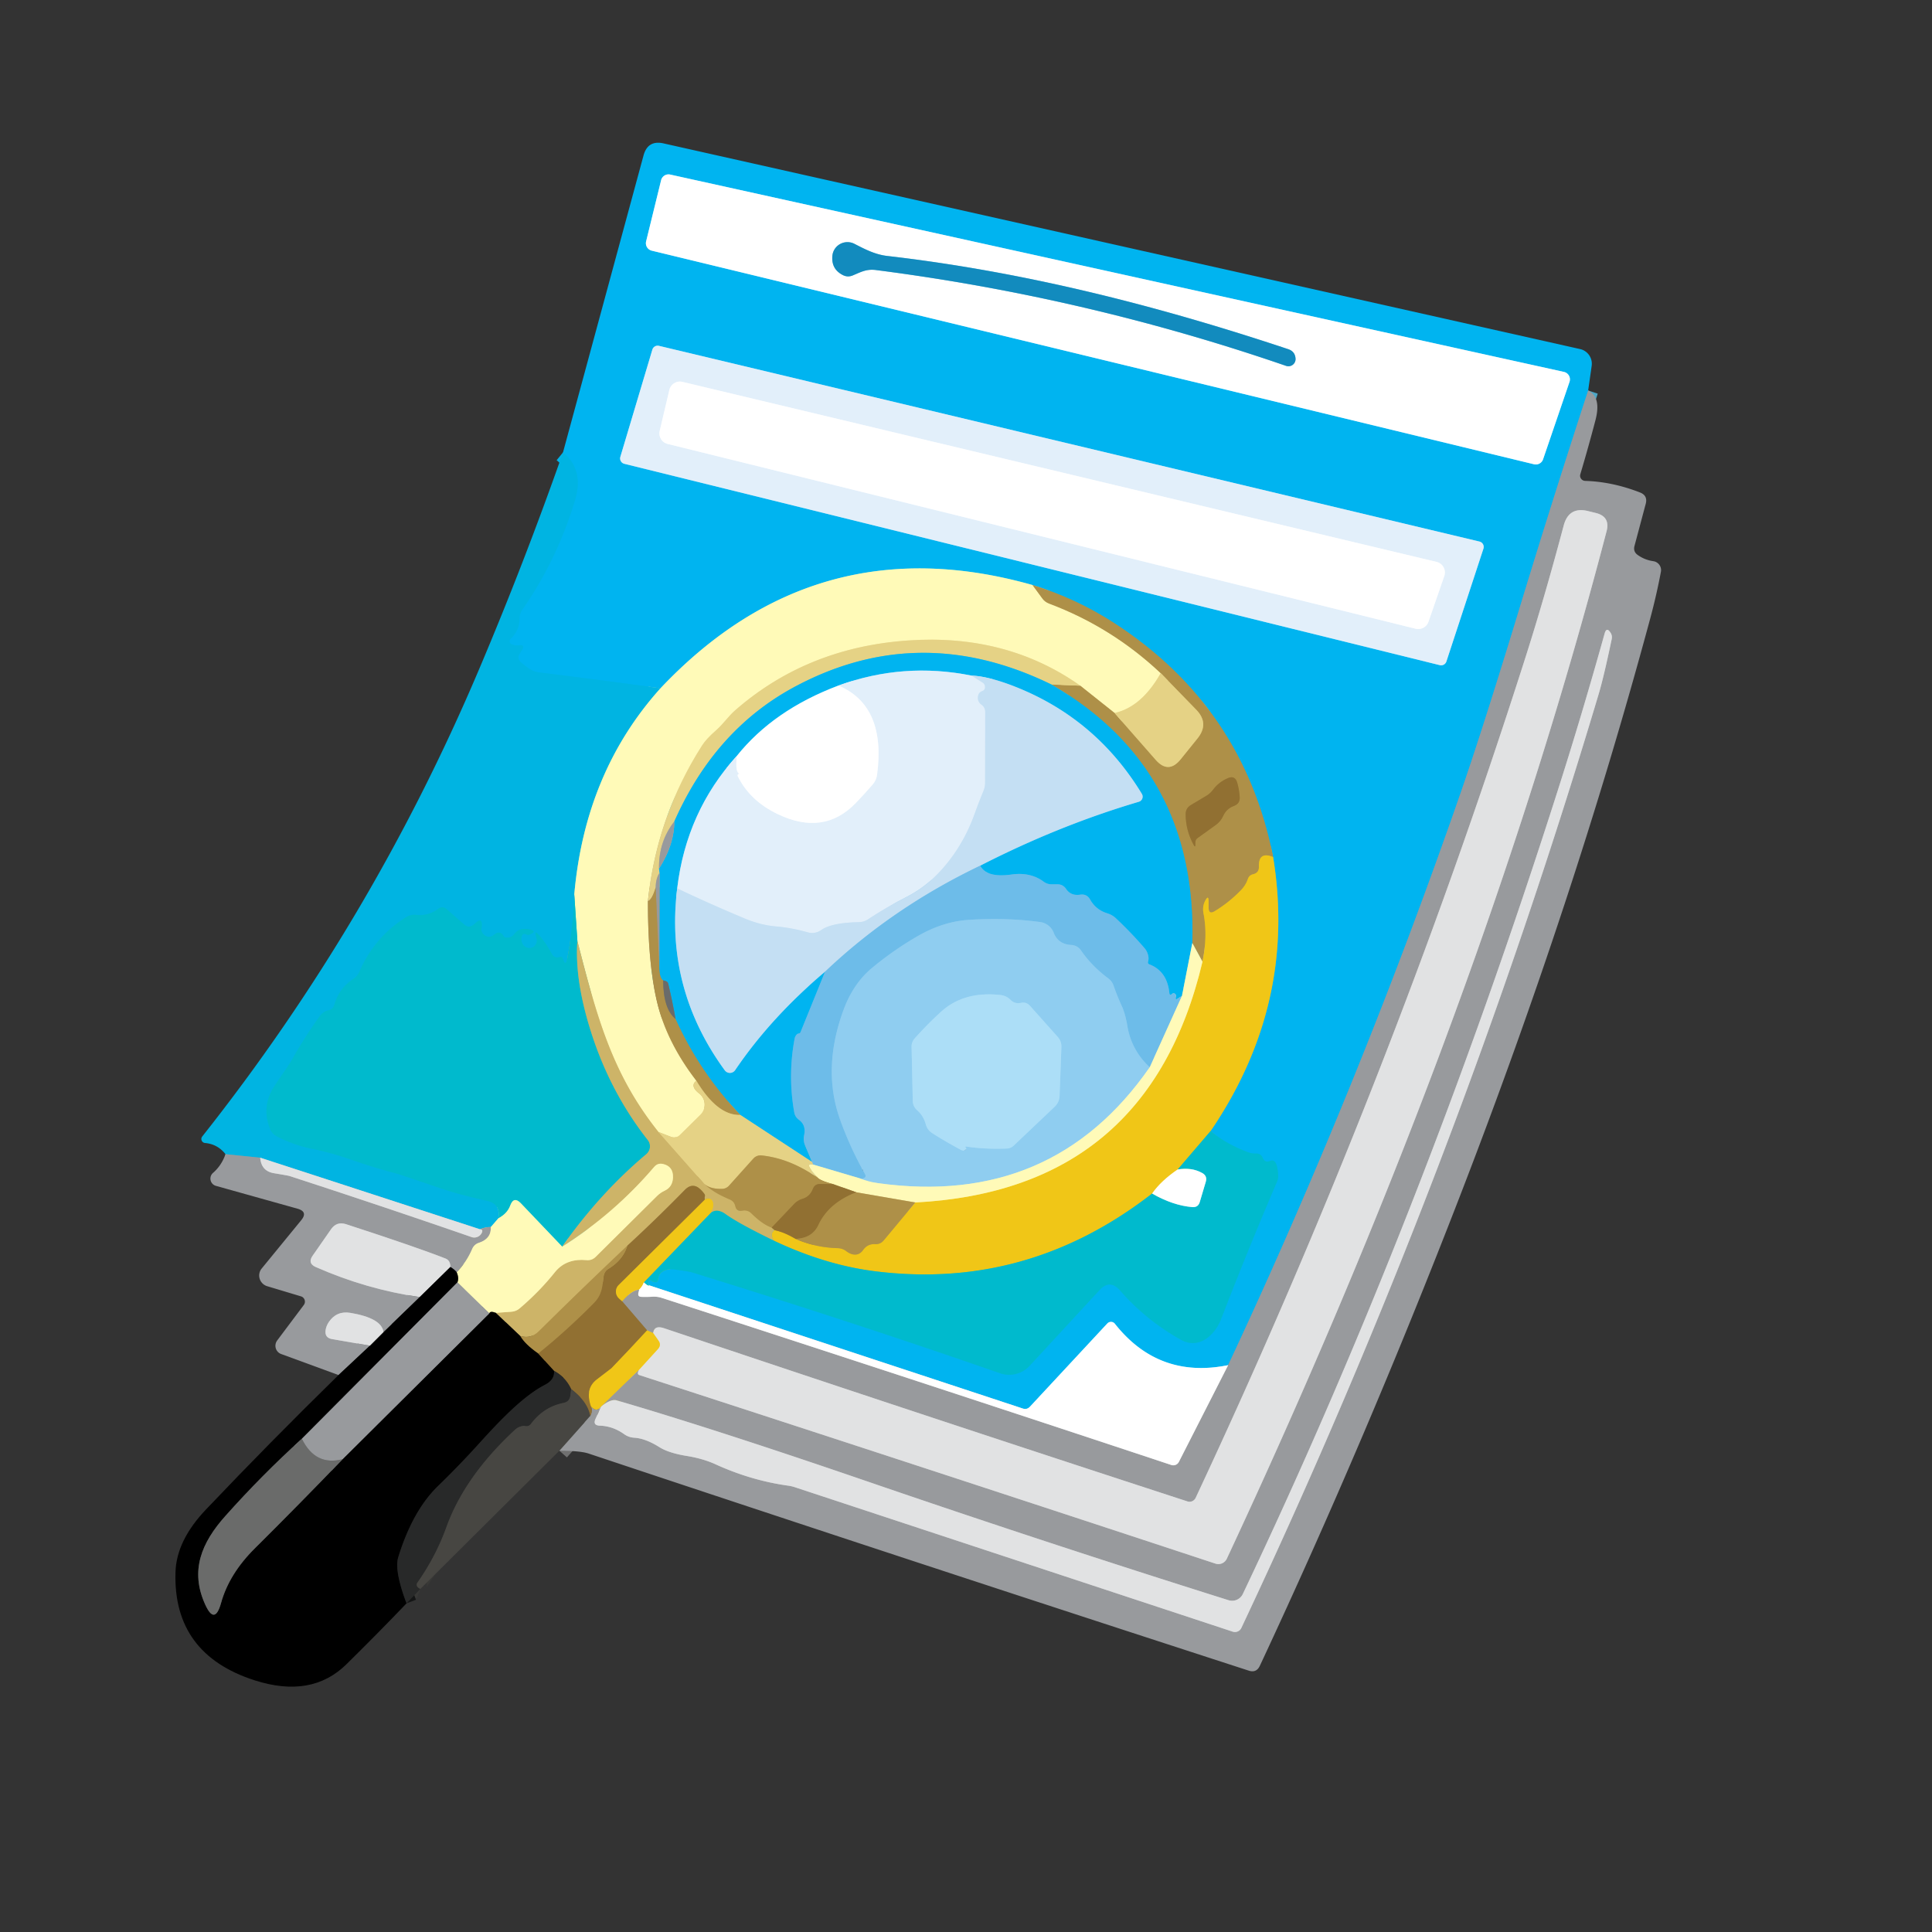 <?xml version="1.0" encoding="UTF-8" standalone="no"?>
<!DOCTYPE svg PUBLIC "-//W3C//DTD SVG 1.1//EN" "http://www.w3.org/Graphics/SVG/1.1/DTD/svg11.dtd">
<svg xmlns="http://www.w3.org/2000/svg" version="1.1" viewBox="0.00 0.00 192.00 192.00">
<rect x="0.00" y="0.00" width="192.00" height="192.00" fill="#333333" stroke="none"/>
<g stroke-width="2.00" fill="none" stroke-linecap="butt">
<path stroke="#4ca7c7" vector-effect="non-scaling-stroke" d="
  M 157.83 38.81
  Q 154.39 49.35 151.17 59.92
  Q 147.31 72.62 145.10 78.96
  Q 134.97 108.10 122.05 135.67"
/>
<path stroke="#80daf8" vector-effect="non-scaling-stroke" d="
  M 122.05 135.67
  Q 115.15 137.06 110.80 131.56
  A 0.50 0.49 -42.6 0 0 110.04 131.53
  L 102.35 139.80
  Q 102.06 140.11 101.65 139.98
  L 64.53 127.74"
/>
<path stroke="#00b7df" vector-effect="non-scaling-stroke" d="
  M 64.53 127.74
  Q 64.41 127.62 64.41 127.48
  Q 64.43 127.08 64.77 127.30
  Q 64.90 127.38 65.04 127.41
  Q 65.37 127.48 65.40 127.15
  Q 65.45 126.55 66.00 126.28
  Q 66.39 126.09 66.83 126.14
  Q 68.32 126.31 68.75 126.44
  Q 84.65 131.34 99.39 136.47
  A 2.77 2.75 -59.0 0 0 102.32 135.73
  L 109.25 128.22
  Q 110.30 127.07 111.32 128.25
  Q 113.92 131.23 117.38 133.15
  C 119.16 134.13 120.74 132.67 121.35 131.08
  Q 124.12 123.91 126.90 117.45
  A 1.47 1.39 -36.3 0 0 127.02 116.79
  Q 126.92 115.08 126.24 115.37
  Q 125.70 115.60 125.48 115.06
  Q 125.30 114.62 124.81 114.64
  Q 124.40 114.65 124.03 114.51
  Q 121.83 113.69 120.31 112.40"
/>
<path stroke="#78bd84" vector-effect="non-scaling-stroke" d="
  M 120.31 112.40
  Q 128.91 99.75 126.52 85.17"
/>
<path stroke="#57a29c" vector-effect="non-scaling-stroke" d="
  M 126.52 85.17
  Q 123.56 70.26 110.79 61.96
  Q 107.00 59.49 102.61 58.14"
/>
<path stroke="#80d7d4" vector-effect="non-scaling-stroke" d="
  M 102.61 58.14
  Q 81.09 52.05 65.64 68.40"
/>
<path stroke="#00b4e9" vector-effect="non-scaling-stroke" d="
  M 65.64 68.40
  Q 60.02 67.62 53.51 66.82
  Q 52.80 66.74 51.77 65.82
  Q 51.33 65.44 51.65 64.95
  L 51.86 64.62
  Q 52.24 64.04 51.56 64.13
  Q 51.19 64.18 50.84 64.03
  A 0.34 0.33 -54.9 0 1 50.75 63.48
  Q 51.63 62.62 51.63 61.46
  Q 51.63 60.98 51.90 60.59
  Q 55.32 55.70 57.13 49.75
  Q 58.06 46.68 55.95 44.96"
/>
<path stroke="#707070" vector-effect="non-scaling-stroke" d="
  M 55.59 144.17
  L 58.65 140.73"
/>
<path stroke="#958568" vector-effect="non-scaling-stroke" d="
  M 58.65 140.73
  Q 58.92 140.23 58.73 139.78"
/>
<path stroke="#c4b05a" vector-effect="non-scaling-stroke" d="
  M 58.73 139.78
  Q 59.30 140.40 59.75 139.76"
/>
<path stroke="#bdbec0" vector-effect="non-scaling-stroke" d="
  M 59.75 139.76
  L 59.18 141.01
  Q 58.89 141.65 59.60 141.68
  Q 60.90 141.72 62.02 142.52
  Q 62.48 142.85 63.04 142.88
  Q 64.15 142.95 65.52 143.81
  Q 66.47 144.41 68.31 144.70
  Q 69.88 144.96 71.11 145.52
  Q 74.61 147.12 78.30 147.64
  Q 78.69 147.69 79.06 147.82
  L 122.50 162.15
  A 0.70 0.70 0.0 0 0 123.36 161.79
  Q 144.63 116.66 158.86 69.02
  Q 159.37 67.33 160.17 63.51
  Q 160.24 63.17 160.06 62.89
  Q 159.66 62.25 159.46 62.98
  Q 157.18 71.15 154.78 78.65
  Q 141.22 121.16 123.51 158.41
  A 1.18 1.18 0.0 0 1 122.10 159.03
  Q 103.73 153.25 85.95 147.14
  Q 70.97 142.00 61.26 139.16
  Q 60.72 139.01 59.75 139.76"
/>
<path stroke="#c4b05a" vector-effect="non-scaling-stroke" d="
  M 59.75 139.76
  L 63.52 136.11"
/>
<path stroke="#bdbec0" vector-effect="non-scaling-stroke" d="
  M 63.52 136.11
  Q 63.26 136.56 63.53 136.65
  Q 92.16 145.95 120.79 155.39
  A 0.93 0.92 -68.3 0 0 121.92 154.90
  C 137.38 121.78 150.56 87.64 159.66 52.79
  Q 160.04 51.34 158.59 50.98
  L 157.82 50.79
  Q 155.91 50.32 155.40 52.22
  Q 153.46 59.52 151.54 65.52
  Q 138.03 107.83 118.82 148.86
  A 0.67 0.67 0.0 0 1 118.01 149.21
  Q 92.08 140.76 66.00 132.00
  Q 65.01 131.67 64.91 132.48"
/>
<path stroke="#c4b05a" vector-effect="non-scaling-stroke" d="
  M 64.91 132.48
  L 64.31 132.21"
/>
<path stroke="#958568" vector-effect="non-scaling-stroke" d="
  M 64.31 132.21
  L 61.83 129.32"
/>
<path stroke="#c4b05a" vector-effect="non-scaling-stroke" d="
  M 61.83 129.32
  Q 62.77 128.22 63.52 128.16"
/>
<path stroke="#cccdce" vector-effect="non-scaling-stroke" d="
  M 63.52 128.16
  Q 63.48 128.35 63.44 128.51
  Q 63.37 128.87 63.74 128.88
  Q 64.24 128.90 64.76 128.87
  Q 65.30 128.83 65.76 128.98
  Q 91.20 137.23 116.41 145.59
  A 0.62 0.62 0.0 0 0 117.15 145.29
  L 122.05 135.67"
/>
<path stroke="#80dde6" vector-effect="non-scaling-stroke" d="
  M 64.53 127.74
  Q 64.45 127.87 63.98 127.44"
/>
<path stroke="#78c072" vector-effect="non-scaling-stroke" d="
  M 63.98 127.44
  L 70.60 120.56"
/>
<path stroke="#80dde6" vector-effect="non-scaling-stroke" d="
  M 114.50 118.61
  Q 116.56 119.80 118.50 119.96
  Q 119.07 120.00 119.23 119.46
  L 119.83 117.44
  Q 120.00 116.86 119.47 116.57
  Q 118.40 115.98 117.04 116.22"
/>
<path stroke="#cfab30" vector-effect="non-scaling-stroke" d="
  M 126.52 85.17
  Q 125.06 84.58 125.11 86.13
  Q 125.13 86.74 124.54 86.88
  Q 124.14 86.97 124.01 87.36
  Q 123.79 87.99 123.33 88.46
  Q 122.13 89.70 120.72 90.55
  Q 120.12 90.92 120.11 90.21
  L 120.11 89.56
  Q 120.10 88.91 119.79 89.48
  Q 119.47 90.06 119.60 90.75
  Q 120.04 93.01 119.50 95.57"
/>
<path stroke="#d7c580" vector-effect="non-scaling-stroke" d="
  M 119.50 95.57
  L 118.49 93.72"
/>
<path stroke="#57a29c" vector-effect="non-scaling-stroke" d="
  M 118.49 93.72
  Q 118.98 76.41 104.50 68.03"
/>
<path stroke="#cab167" vector-effect="non-scaling-stroke" d="
  M 104.50 68.03
  L 107.35 68.14"
/>
<path stroke="#cab167" vector-effect="non-scaling-stroke" d="
  M 110.77 70.86
  L 114.84 75.50
  Q 116.12 76.97 117.34 75.45
  L 119.01 73.38
  Q 120.21 71.89 118.87 70.52
  L 115.35 66.90"
/>
<path stroke="#78c072" vector-effect="non-scaling-stroke" d="
  M 120.31 112.40
  L 117.04 116.22"
/>
<path stroke="#f8e38b" vector-effect="non-scaling-stroke" d="
  M 117.04 116.22
  Q 115.38 117.35 114.50 118.61"
/>
<path stroke="#78c072" vector-effect="non-scaling-stroke" d="
  M 114.50 118.61
  Q 102.03 128.31 86.75 126.31
  Q 81.93 125.67 76.91 123.30"
/>
<path stroke="#dfbd40" vector-effect="non-scaling-stroke" d="
  M 76.91 123.30
  Q 76.44 122.60 76.98 122.25"
/>
<path stroke="#c19b25" vector-effect="non-scaling-stroke" d="
  M 76.98 122.25
  Q 77.94 122.45 79.07 123.12"
/>
<path stroke="#cfab30" vector-effect="non-scaling-stroke" d="
  M 79.07 123.12
  Q 81.03 123.98 83.25 124.04
  A 1.46 1.43 -25.3 0 1 84.09 124.33
  Q 84.32 124.51 84.58 124.61
  Q 85.32 124.86 85.77 124.23
  Q 86.21 123.60 86.97 123.64
  Q 87.49 123.67 87.83 123.26
  L 90.96 119.50"
/>
<path stroke="#f8e068" vector-effect="non-scaling-stroke" d="
  M 90.96 119.50
  Q 114.13 118.29 119.50 95.57"
/>
<path stroke="#d7c580" vector-effect="non-scaling-stroke" d="
  M 102.61 58.14
  L 103.57 59.45
  Q 103.84 59.83 104.28 59.99
  Q 110.50 62.33 115.35 66.90"
/>
<path stroke="#f2e69f" vector-effect="non-scaling-stroke" d="
  M 115.35 66.90
  Q 113.46 70.25 110.77 70.86"
/>
<path stroke="#d7c580" vector-effect="non-scaling-stroke" d="
  M 110.77 70.86
  L 107.35 68.14"
/>
<path stroke="#f2e69f" vector-effect="non-scaling-stroke" d="
  M 107.35 68.14
  Q 100.04 62.97 90.25 63.65
  Q 80.20 64.34 73.05 70.60
  C 72.36 71.21 71.86 71.97 71.15 72.59
  Q 70.18 73.44 69.77 74.09
  Q 65.27 81.14 64.39 89.55"
/>
<path stroke="#d7c580" vector-effect="non-scaling-stroke" d="
  M 64.39 89.55
  Q 64.38 95.67 65.28 99.50
  Q 66.22 103.52 69.20 107.40"
/>
<path stroke="#f2e69f" vector-effect="non-scaling-stroke" d="
  M 69.20 107.40
  Q 68.53 107.93 69.49 108.67
  A 1.41 1.41 0.0 0 1 69.61 110.78
  L 67.56 112.80
  A 0.83 0.81 32.6 0 1 66.69 112.98
  L 65.44 112.50"
/>
<path stroke="#e6d790" vector-effect="non-scaling-stroke" d="
  M 65.44 112.50
  C 60.85 106.75 59.34 101.16 57.38 93.52"
/>
<path stroke="#80dac3" vector-effect="non-scaling-stroke" d="
  M 57.38 93.52
  L 57.07 88.91"
/>
<path stroke="#80d7cd" vector-effect="non-scaling-stroke" d="
  M 65.64 68.40
  Q 58.14 76.74 57.07 88.91"
/>
<path stroke="#00b7d8" vector-effect="non-scaling-stroke" d="
  M 57.07 88.91
  Q 56.97 92.17 56.38 95.23
  Q 56.21 96.14 55.93 95.26
  Q 55.86 95.03 55.62 95.11
  Q 55.10 95.27 54.84 94.80
  Q 54.33 93.85 53.64 93.01
  Q 53.02 92.27 53.31 93.19
  Q 53.41 93.51 53.28 93.79
  A 0.75 0.74 33.9 0 1 52.10 94.02
  Q 51.71 93.66 51.86 93.01
  A 0.27 0.27 0.0 0 1 52.26 92.84
  Q 52.43 92.95 52.61 92.88
  Q 53.47 92.53 52.55 92.35
  Q 51.61 92.17 51.12 92.82
  Q 50.78 93.27 50.21 93.16
  Q 50.12 93.15 50.07 93.07
  Q 49.70 92.41 49.12 92.88
  Q 48.55 93.35 48.03 92.83
  Q 47.83 92.64 47.85 92.37
  Q 47.85 92.24 47.87 92.10
  Q 47.97 91.06 47.22 91.77
  Q 47.11 91.88 46.98 91.96
  Q 46.54 92.24 46.14 91.89
  L 44.38 90.35
  Q 43.98 90.00 43.55 90.32
  Q 42.57 91.06 41.36 90.92
  Q 40.82 90.86 40.36 91.15
  Q 37.20 93.14 35.73 96.55
  Q 35.54 97.01 35.12 97.28
  Q 33.68 98.24 33.23 99.85
  Q 33.09 100.33 32.60 100.42
  Q 32.46 100.44 32.33 100.51
  Q 31.98 100.70 31.72 101.06
  Q 30.21 103.19 28.90 105.52
  Q 28.81 105.67 27.37 107.79
  Q 25.90 109.93 26.86 112.22
  Q 27.06 112.70 27.52 112.93
  Q 29.18 113.79 30.91 114.14
  Q 32.86 114.53 34.92 115.25
  Q 37.20 116.05 39.54 116.66
  Q 39.69 116.70 43.85 118.11
  Q 45.75 118.75 48.39 119.33
  Q 49.77 119.63 49.53 121.07"
/>
<path stroke="#80d7cd" vector-effect="non-scaling-stroke" d="
  M 49.53 121.07
  L 48.78 121.94"
/>
<path stroke="#4ca7c0" vector-effect="non-scaling-stroke" d="
  M 48.78 121.94
  Q 48.28 121.93 47.69 122.16"
/>
<path stroke="#71cbe3" vector-effect="non-scaling-stroke" d="
  M 47.69 122.16
  L 25.86 115.05"
/>
<path stroke="#4ca7c0" vector-effect="non-scaling-stroke" d="
  M 25.86 115.05
  L 22.41 114.70"
/>
<path stroke="#c19b25" vector-effect="non-scaling-stroke" d="
  M 70.05 119.22
  L 61.48 127.71
  A 0.92 0.91 43.5 0 0 61.52 129.04
  L 61.83 129.32"
/>
<path stroke="#c19b25" vector-effect="non-scaling-stroke" d="
  M 64.31 132.21
  Q 62.52 134.16 60.76 135.98
  Q 60.71 136.03 59.34 137.07
  Q 58.10 138.00 58.73 139.78"
/>
<path stroke="#6c5b3a" vector-effect="non-scaling-stroke" d="
  M 58.65 140.73
  Q 58.42 139.32 56.76 138.05"
/>
<path stroke="#5d4d2e" vector-effect="non-scaling-stroke" d="
  M 56.76 138.05
  Q 56.22 136.87 55.06 136.24"
/>
<path stroke="#493819" vector-effect="non-scaling-stroke" d="
  M 55.06 136.24
  L 53.48 134.51"
/>
<path stroke="#a0803d" vector-effect="non-scaling-stroke" d="
  M 53.48 134.51
  Q 56.29 132.25 58.99 129.52
  C 59.84 128.66 59.84 127.92 59.99 126.82
  Q 60.06 126.34 60.47 126.09
  Q 61.92 125.20 62.34 123.80"
/>
<path stroke="#e9d47d" vector-effect="non-scaling-stroke" d="
  M 63.52 136.11
  L 65.38 134.07
  Q 65.75 133.66 65.43 133.22
  L 64.91 132.48"
/>
<path stroke="#f8e38b" vector-effect="non-scaling-stroke" d="
  M 63.98 127.44
  Q 63.86 127.82 63.52 128.16"
/>
<path stroke="#d9c377" vector-effect="non-scaling-stroke" d="
  M 65.44 112.50
  L 69.91 117.56"
/>
<path stroke="#bea258" vector-effect="non-scaling-stroke" d="
  M 69.91 117.56
  Q 70.80 118.50 72.50 119.19
  Q 72.97 119.38 73.08 119.88
  Q 73.20 120.43 73.79 120.31
  A 0.98 0.97 61.8 0 1 74.67 120.58
  Q 75.76 121.66 76.69 122.00"
/>
<path stroke="#af924d" vector-effect="non-scaling-stroke" d="
  M 76.69 122.00
  Q 76.84 122.13 76.98 122.25"
/>
<path stroke="#67b79b" vector-effect="non-scaling-stroke" d="
  M 76.91 123.30
  Q 73.37 121.58 72.09 120.65
  Q 71.23 120.03 70.60 120.56"
/>
<path stroke="#dfbd40" vector-effect="non-scaling-stroke" d="
  M 70.60 120.56
  Q 70.98 119.95 70.84 119.47
  Q 70.77 119.22 70.55 119.14
  Q 70.30 119.05 70.05 119.22"
/>
<path stroke="#af924d" vector-effect="non-scaling-stroke" d="
  M 70.05 119.22
  Q 70.00 119.04 70.05 118.90
  A 0.30 0.29 35.2 0 0 70.00 118.64
  Q 69.01 117.28 68.06 118.25
  Q 65.18 121.19 62.34 123.80"
/>
<path stroke="#bea258" vector-effect="non-scaling-stroke" d="
  M 62.34 123.80
  Q 57.84 128.05 53.55 132.30
  Q 52.77 133.08 51.70 132.77"
/>
<path stroke="#675a34" vector-effect="non-scaling-stroke" d="
  M 51.70 132.77
  L 49.28 130.47"
/>
<path stroke="#e6d790" vector-effect="non-scaling-stroke" d="
  M 49.28 130.47
  L 50.81 130.36
  Q 51.29 130.33 51.66 130.01
  Q 53.63 128.33 55.16 126.41
  C 55.95 125.43 57.06 125.11 58.28 125.23
  Q 58.83 125.28 59.21 124.89
  L 65.28 118.87
  Q 65.62 118.53 66.05 118.33
  Q 66.84 117.96 66.88 117.03
  Q 66.92 115.92 65.90 115.68
  Q 65.37 115.55 65.01 115.97
  Q 61.03 120.63 55.87 123.89"
/>
<path stroke="#d7c580" vector-effect="non-scaling-stroke" d="
  M 90.96 119.50
  L 85.10 118.49"
/>
<path stroke="#c8b575" vector-effect="non-scaling-stroke" d="
  M 85.10 118.49
  L 82.81 117.68"
/>
<path stroke="#d7c580" vector-effect="non-scaling-stroke" d="
  M 82.81 117.68
  Q 81.72 117.40 81.35 117.12"
/>
<path stroke="#f2e69f" vector-effect="non-scaling-stroke" d="
  M 81.35 117.12
  Q 79.79 115.51 80.80 115.73"
/>
<path stroke="#80d7d4" vector-effect="non-scaling-stroke" d="
  M 118.49 93.72
  L 117.46 98.98"
/>
<path stroke="#37b8ed" vector-effect="non-scaling-stroke" d="
  M 117.46 98.98
  Q 117.26 99.09 117.09 99.21
  Q 116.74 99.46 116.86 99.05
  Q 116.89 98.96 116.85 98.87
  Q 116.78 98.71 116.61 98.72
  Q 116.53 98.73 116.47 98.78
  Q 116.24 98.97 116.21 98.68
  Q 115.99 96.51 114.21 95.83
  A 0.20 0.20 0.0 0 1 114.09 95.58
  Q 114.18 95.27 114.11 94.98
  Q 114.02 94.54 113.73 94.21
  Q 112.43 92.70 110.90 91.26
  Q 110.53 90.91 110.03 90.76
  Q 108.91 90.41 108.34 89.40
  Q 108.01 88.81 107.34 88.91
  Q 106.42 89.05 105.94 88.33
  Q 105.63 87.88 105.09 87.88
  L 104.50 87.88
  Q 104.07 87.88 103.72 87.62
  Q 102.40 86.64 100.50 86.91
  Q 98.04 87.25 97.41 86.03"
/>
<path stroke="#62caf2" vector-effect="non-scaling-stroke" d="
  M 97.41 86.03
  Q 105.22 82.03 113.17 79.68
  A 0.53 0.53 0.0 0 0 113.48 78.90
  Q 108.90 71.36 100.75 68.19
  Q 98.22 67.21 96.55 67.14"
/>
<path stroke="#71d2f5" vector-effect="non-scaling-stroke" d="
  M 96.55 67.14
  Q 89.77 65.78 83.33 68.13"
/>
<path stroke="#80daf8" vector-effect="non-scaling-stroke" d="
  M 83.33 68.13
  Q 76.89 70.55 73.23 75.12"
/>
<path stroke="#71d2f5" vector-effect="non-scaling-stroke" d="
  M 73.23 75.12
  Q 68.21 80.64 67.30 88.29"
/>
<path stroke="#62caf2" vector-effect="non-scaling-stroke" d="
  M 67.30 88.29
  Q 66.08 98.23 72.03 106.37
  A 0.63 0.63 0.0 0 0 73.05 106.36
  Q 76.60 101.12 81.99 96.57"
/>
<path stroke="#37b8ed" vector-effect="non-scaling-stroke" d="
  M 81.99 96.57
  L 79.56 102.56
  Q 79.51 102.69 79.37 102.71
  Q 79.23 102.73 79.15 102.84
  Q 79.01 103.00 78.97 103.21
  Q 78.28 106.86 78.93 110.54
  Q 79.01 111.00 79.39 111.28
  Q 80.13 111.81 79.91 112.82
  Q 79.80 113.36 80.02 113.86
  L 80.70 115.47"
/>
<path stroke="#73c3bb" vector-effect="non-scaling-stroke" d="
  M 80.70 115.47
  L 73.57 110.80"
/>
<path stroke="#57a29c" vector-effect="non-scaling-stroke" d="
  M 73.57 110.80
  Q 69.55 106.61 67.13 101.26"
/>
<path stroke="#3590ad" vector-effect="non-scaling-stroke" d="
  M 67.13 101.26
  Q 66.83 99.54 66.40 97.74
  Q 66.34 97.50 65.90 97.43"
/>
<path stroke="#57a29c" vector-effect="non-scaling-stroke" d="
  M 65.90 97.43
  Q 65.55 97.19 65.52 96.22"
/>
<path stroke="#4ca7c7" vector-effect="non-scaling-stroke" d="
  M 65.52 96.22
  L 65.55 86.74"
/>
<path stroke="#4ca7c7" vector-effect="non-scaling-stroke" d="
  M 65.49 86.32
  Q 67.01 83.94 67.01 81.64"
/>
<path stroke="#73c3bb" vector-effect="non-scaling-stroke" d="
  M 104.50 68.03
  Q 91.38 61.62 79.00 68.24
  Q 71.06 72.49 67.01 81.64"
/>
<path stroke="#bfb691" vector-effect="non-scaling-stroke" d="
  M 67.01 81.64
  Q 65.45 83.63 65.49 86.32"
/>
<path stroke="#73c3bb" vector-effect="non-scaling-stroke" d="
  M 65.49 86.32
  L 65.55 86.74"
/>
<path stroke="#bfb691" vector-effect="non-scaling-stroke" d="
  M 65.55 86.74
  Q 65.17 87.28 65.16 88.21"
/>
<path stroke="#cab167" vector-effect="non-scaling-stroke" d="
  M 65.16 88.21
  Q 64.79 89.44 64.39 89.55"
/>
<path stroke="#a0803d" vector-effect="non-scaling-stroke" d="
  M 85.10 118.49
  Q 82.36 119.54 81.33 121.74
  Q 80.73 123.04 79.07 123.12"
/>
<path stroke="#67b79b" vector-effect="non-scaling-stroke" d="
  M 57.38 93.52
  Q 57.10 97.32 58.68 102.37
  Q 60.58 108.46 64.38 113.30
  A 1.02 1.01 -39.0 0 1 64.23 114.70
  Q 59.58 118.61 55.87 123.89"
/>
<path stroke="#80dac3" vector-effect="non-scaling-stroke" d="
  M 55.87 123.89
  L 51.76 119.58
  Q 51.06 118.85 50.71 119.80
  Q 50.42 120.60 49.53 121.07"
/>
<path stroke="#cab167" vector-effect="non-scaling-stroke" d="
  M 81.35 117.12
  Q 78.58 115.14 75.72 114.83
  Q 75.19 114.77 74.84 115.17
  L 72.47 117.81
  Q 72.17 118.15 71.72 118.15
  Q 70.46 118.17 69.91 117.56"
/>
<path stroke="#8c7e59" vector-effect="non-scaling-stroke" d="
  M 65.90 97.43
  Q 65.92 100.27 67.13 101.26"
/>
<path stroke="#cab167" vector-effect="non-scaling-stroke" d="
  M 73.57 110.80
  Q 71.30 110.88 69.20 107.40"
/>
<path stroke="#807d5c" vector-effect="non-scaling-stroke" d="
  M 49.28 130.47
  Q 48.70 130.25 48.63 130.52"
/>
<path stroke="#cccaab" vector-effect="non-scaling-stroke" d="
  M 48.63 130.52
  L 45.46 127.44"
/>
<path stroke="#807d5c" vector-effect="non-scaling-stroke" d="
  M 45.46 127.44
  Q 45.63 127.00 45.39 126.44"
/>
<path stroke="#bdbec0" vector-effect="non-scaling-stroke" d="
  M 25.86 115.05
  Q 25.96 116.38 27.22 116.59
  Q 28.66 116.83 28.77 116.87
  Q 37.67 119.76 46.87 122.94
  A 0.83 0.82 -65.5 0 0 47.85 122.57
  Q 48.07 122.18 47.69 122.16"
/>
<path stroke="#cccaab" vector-effect="non-scaling-stroke" d="
  M 48.78 121.94
  Q 48.83 123.11 47.59 123.51
  Q 47.13 123.66 46.93 124.11
  Q 46.38 125.41 45.39 126.44"
/>
<path stroke="#4c4d4f" vector-effect="non-scaling-stroke" d="
  M 45.39 126.44
  Q 45.17 126.16 44.76 125.91"
/>
<path stroke="#bdbec0" vector-effect="non-scaling-stroke" d="
  M 44.76 125.91
  Q 44.76 125.26 44.27 125.07
  Q 41.31 123.91 34.39 121.66
  Q 33.46 121.36 32.90 122.16
  L 31.07 124.79
  Q 30.54 125.55 31.39 125.92
  Q 36.41 128.13 41.71 128.90"
/>
<path stroke="#4c4d4f" vector-effect="non-scaling-stroke" d="
  M 41.71 128.90
  L 38.11 132.38"
/>
<path stroke="#bdbec0" vector-effect="non-scaling-stroke" d="
  M 38.11 132.38
  Q 37.93 130.99 34.81 130.47
  Q 33.45 130.25 32.68 131.38
  Q 32.43 131.75 32.36 132.17
  Q 32.24 132.95 33.01 133.08
  L 36.76 133.73"
/>
<path stroke="#4c4d4f" vector-effect="non-scaling-stroke" d="
  M 36.76 133.73
  L 33.64 136.65"
/>
<path stroke="#383836" vector-effect="non-scaling-stroke" d="
  M 56.76 138.05
  L 56.68 138.70
  Q 56.60 139.30 56.00 139.42
  Q 54.02 139.82 52.76 141.51
  Q 52.54 141.79 52.19 141.72
  Q 52.06 141.69 51.93 141.72
  Q 51.51 141.79 51.20 142.07
  Q 46.17 146.72 44.35 151.80
  Q 43.30 154.70 41.47 157.30
  A 0.34 0.33 39.4 0 0 41.52 157.73
  Q 41.63 157.84 41.78 157.90"
/>
<path stroke="#574824" vector-effect="non-scaling-stroke" d="
  M 53.48 134.51
  Q 52.14 133.57 51.70 132.77"
/>
<path stroke="#4c4d4f" vector-effect="non-scaling-stroke" d="
  M 45.46 127.44
  L 30.00 142.98"
/>
<path stroke="#353635" vector-effect="non-scaling-stroke" d="
  M 30.00 142.98
  Q 26.01 146.60 22.41 150.64
  C 19.99 153.34 18.88 156.11 20.38 159.43
  Q 21.34 161.57 21.97 159.30
  Q 22.78 156.39 25.35 153.85
  Q 29.73 149.50 34.05 145.01"
/>
<path stroke="#4c4d4f" vector-effect="non-scaling-stroke" d="
  M 34.05 145.01
  L 48.63 130.52"
/>
<path stroke="#141515" vector-effect="non-scaling-stroke" d="
  M 55.06 136.24
  Q 55.14 137.12 54.14 137.63
  C 51.79 138.84 49.21 141.69 47.38 143.71
  Q 45.53 145.74 43.56 147.65
  Q 41.01 150.11 39.58 154.75
  Q 39.17 156.08 40.40 159.34"
/>
<path stroke="#717172" vector-effect="non-scaling-stroke" d="
  M 36.76 133.73
  L 38.11 132.38"
/>
<path stroke="#a0803d" vector-effect="non-scaling-stroke" d="
  M 82.81 117.68
  L 81.52 117.66
  Q 80.97 117.65 80.78 118.16
  Q 80.48 118.93 79.72 119.15
  Q 79.27 119.29 78.94 119.63
  L 76.69 122.00"
/>
<path stroke="#c7e4d4" vector-effect="non-scaling-stroke" d="
  M 114.26 106.06
  Q 104.59 119.99 87.25 117.58
  Q 86.39 117.46 85.47 117.11"
/>
<path stroke="#b6dbd1" vector-effect="non-scaling-stroke" d="
  M 117.46 98.98
  L 114.26 106.06"
/>
<path stroke="#7ec5ed" vector-effect="non-scaling-stroke" d="
  M 114.26 106.06
  Q 112.43 104.37 112.03 101.92
  Q 111.83 100.73 111.46 99.93
  Q 111.02 98.97 110.67 97.96
  Q 110.52 97.51 110.14 97.23
  Q 108.50 96.01 107.42 94.44
  A 1.22 1.21 74.2 0 0 106.48 93.91
  Q 105.16 93.85 104.71 92.68
  A 1.69 1.67 -6.8 0 0 103.36 91.63
  Q 100.07 91.18 96.34 91.41
  Q 93.77 91.56 91.25 93.00
  Q 88.88 94.36 86.71 96.15
  Q 84.78 97.73 83.80 100.44
  Q 81.70 106.22 83.47 111.22
  Q 84.45 113.98 85.96 116.67
  Q 86.14 116.98 85.80 117.10
  Q 85.63 117.17 85.47 117.11"
/>
<path stroke="#b6dbd1" vector-effect="non-scaling-stroke" d="
  M 85.47 117.11
  L 80.80 115.73"
/>
<path stroke="#a9c7b7" vector-effect="non-scaling-stroke" d="
  M 80.80 115.73
  Q 80.75 115.60 80.70 115.47"
/>
<path stroke="#a39573" vector-effect="non-scaling-stroke" d="
  M 65.52 96.22
  L 65.16 88.21"
/>
<path stroke="#d3e7f7" vector-effect="non-scaling-stroke" d="
  M 96.55 67.14
  L 97.63 67.82
  Q 97.91 67.99 97.89 68.32
  Q 97.88 68.58 97.62 68.68
  Q 97.23 68.82 97.19 69.23
  Q 97.13 69.73 97.54 70.03
  Q 97.91 70.30 97.91 70.76
  L 97.90 77.77
  Q 97.90 78.21 97.73 78.62
  Q 97.25 79.77 96.84 80.93
  Q 95.61 84.31 93.25 86.78
  Q 91.82 88.28 89.94 89.22
  Q 88.05 90.18 86.25 91.37
  Q 85.86 91.63 85.38 91.64
  C 84.25 91.67 82.56 91.77 81.62 92.42
  Q 80.99 92.86 80.25 92.65
  Q 78.73 92.21 77.14 92.07
  Q 75.59 91.94 74.01 91.28
  Q 70.61 89.86 67.30 88.29"
/>
<path stroke="#f1f7fd" vector-effect="non-scaling-stroke" d="
  M 73.23 75.12
  Q 73.04 76.83 73.52 76.89
  Q 73.73 76.91 73.51 76.89
  Q 73.47 76.89 73.44 76.90
  Q 73.24 76.98 73.33 77.16
  Q 74.54 79.60 77.32 80.92
  Q 81.85 83.08 85.02 79.83
  Q 85.91 78.91 86.74 77.94
  Q 87.09 77.53 87.16 77.00
  Q 88.08 70.16 83.33 68.13"
/>
<path stroke="#99ceee" vector-effect="non-scaling-stroke" d="
  M 97.41 86.03
  Q 88.67 90.22 81.99 96.57"
/>
<path stroke="#818384" vector-effect="non-scaling-stroke" d="
  M 34.05 145.01
  Q 31.33 145.72 30.00 142.98"
/>
<path stroke="#717172" vector-effect="non-scaling-stroke" d="
  M 44.76 125.91
  L 41.71 128.90"
/>
<path stroke="#80daf8" vector-effect="non-scaling-stroke" d="
  M 66.61 17.35
  A 0.76 0.76 0.0 0 0 65.70 17.91
  L 64.21 23.99
  A 0.76 0.76 0.0 0 0 64.77 24.91
  L 152.46 46.14
  A 0.76 0.76 0.0 0 0 153.35 45.64
  L 155.98 37.94
  A 0.76 0.76 0.0 0 0 155.42 36.96
  L 66.61 17.35"
/>
<path stroke="#71d2f5" vector-effect="non-scaling-stroke" d="
  M 65.49 34.37
  A 0.55 0.55 0.0 0 0 64.83 34.75
  L 61.65 45.40
  A 0.55 0.55 0.0 0 0 62.04 46.09
  L 143.08 66.10
  A 0.55 0.55 0.0 0 0 143.74 65.74
  L 147.42 54.53
  A 0.55 0.55 0.0 0 0 147.03 53.82
  L 65.49 34.37"
/>
<path stroke="#89c5df" vector-effect="non-scaling-stroke" d="
  M 128.02 34.70
  C 114.80 30.29 101.55 26.98 88.20 25.44
  C 86.97 25.30 85.98 24.78 84.91 24.23
  A 1.51 1.50 16.1 0 0 82.72 25.43
  Q 82.60 26.75 83.77 27.34
  Q 84.25 27.58 84.75 27.37
  C 85.59 27.02 86.12 26.71 87.08 26.84
  Q 107.98 29.53 127.81 36.36
  A 0.71 0.71 0.0 0 0 128.75 35.65
  Q 128.71 34.93 128.02 34.70"
/>
<path stroke="#f1f7fd" vector-effect="non-scaling-stroke" d="
  M 67.82 37.95
  A 1.08 1.08 0.0 0 0 66.52 38.75
  L 65.56 42.82
  A 1.08 1.08 0.0 0 0 66.36 44.12
  L 140.68 62.48
  A 1.08 1.08 0.0 0 0 141.96 61.79
  L 143.53 57.25
  A 1.08 1.08 0.0 0 0 142.76 55.84
  L 67.82 37.95"
/>
<path stroke="#a0803d" vector-effect="non-scaling-stroke" d="
  M 119.93 79.06
  L 118.34 80.01
  Q 117.83 80.32 117.83 80.91
  Q 117.83 82.53 118.64 83.99
  Q 118.79 84.26 118.79 83.95
  Q 118.80 83.81 118.80 83.67
  Q 118.81 83.42 119.02 83.28
  L 120.84 81.97
  Q 121.32 81.62 121.56 81.08
  Q 121.89 80.36 122.63 80.09
  Q 123.23 79.87 123.20 79.24
  Q 123.16 78.48 122.95 77.77
  Q 122.73 77.03 122.03 77.33
  Q 121.11 77.72 120.53 78.51
  Q 120.28 78.84 119.93 79.06"
/>
<path stroke="#9ed6f4" vector-effect="non-scaling-stroke" d="
  M 96.00 113.94
  Q 97.95 114.23 100.07 114.14
  A 1.05 1.05 0.0 0 0 100.73 113.86
  L 104.81 109.99
  Q 105.27 109.55 105.30 108.91
  L 105.48 104.06
  Q 105.50 103.48 105.12 103.05
  L 102.36 99.96
  Q 102.00 99.55 101.46 99.66
  Q 100.85 99.79 100.43 99.37
  Q 100.00 98.94 99.39 98.88
  Q 95.80 98.49 93.54 100.53
  Q 92.22 101.72 90.89 103.21
  A 1.20 1.19 65.3 0 0 90.59 104.03
  L 90.71 109.42
  Q 90.73 109.96 91.13 110.32
  Q 91.77 110.88 92.00 111.72
  Q 92.15 112.30 92.66 112.62
  Q 93.96 113.45 95.49 114.27
  Q 95.72 114.40 95.91 114.29
  Q 96.11 114.18 95.96 114.01
  A 0.05 0.04 77.1 0 1 96.00 113.94"
/>
</g>
<path fill="#00b4f0" d="
  M 157.83 38.81
  Q 154.39 49.35 151.17 59.92
  Q 147.31 72.62 145.10 78.96
  Q 134.97 108.10 122.05 135.67
  Q 115.15 137.06 110.80 131.56
  A 0.50 0.49 -42.6 0 0 110.04 131.53
  L 102.35 139.80
  Q 102.06 140.11 101.65 139.98
  L 64.53 127.74
  Q 64.41 127.62 64.41 127.48
  Q 64.43 127.08 64.77 127.30
  Q 64.90 127.38 65.04 127.41
  Q 65.37 127.48 65.40 127.15
  Q 65.45 126.55 66.00 126.28
  Q 66.39 126.09 66.83 126.14
  Q 68.32 126.31 68.75 126.44
  Q 84.65 131.34 99.39 136.47
  A 2.77 2.75 -59.0 0 0 102.32 135.73
  L 109.25 128.22
  Q 110.30 127.07 111.32 128.25
  Q 113.92 131.23 117.38 133.15
  C 119.16 134.13 120.74 132.67 121.35 131.08
  Q 124.12 123.91 126.90 117.45
  A 1.47 1.39 -36.3 0 0 127.02 116.79
  Q 126.92 115.08 126.24 115.37
  Q 125.70 115.60 125.48 115.06
  Q 125.30 114.62 124.81 114.64
  Q 124.40 114.65 124.03 114.51
  Q 121.83 113.69 120.31 112.40
  Q 128.91 99.75 126.52 85.17
  Q 123.56 70.26 110.79 61.96
  Q 107.00 59.49 102.61 58.14
  Q 81.09 52.05 65.64 68.40
  Q 60.02 67.62 53.51 66.82
  Q 52.80 66.74 51.77 65.82
  Q 51.33 65.44 51.65 64.95
  L 51.86 64.62
  Q 52.24 64.04 51.56 64.13
  Q 51.19 64.18 50.84 64.03
  A 0.34 0.33 -54.9 0 1 50.75 63.48
  Q 51.63 62.62 51.63 61.46
  Q 51.63 60.98 51.90 60.59
  Q 55.32 55.70 57.13 49.75
  Q 58.06 46.68 55.95 44.96
  L 63.95 15.46
  Q 64.37 13.90 65.94 14.25
  L 157.03 34.69
  A 1.50 1.49 -79.9 0 1 158.18 36.35
  L 157.83 38.81
  Z
  M 66.61 17.35
  A 0.76 0.76 0.0 0 0 65.70 17.91
  L 64.21 23.99
  A 0.76 0.76 0.0 0 0 64.77 24.91
  L 152.46 46.14
  A 0.76 0.76 0.0 0 0 153.35 45.64
  L 155.98 37.94
  A 0.76 0.76 0.0 0 0 155.42 36.96
  L 66.61 17.35
  Z
  M 65.49 34.37
  A 0.55 0.55 0.0 0 0 64.83 34.75
  L 61.65 45.40
  A 0.55 0.55 0.0 0 0 62.04 46.09
  L 143.08 66.10
  A 0.55 0.55 0.0 0 0 143.74 65.74
  L 147.42 54.53
  A 0.55 0.55 0.0 0 0 147.03 53.82
  L 65.49 34.37
  Z"
/>
<path fill="#ffffff" d="
  M 66.61 17.35
  L 155.42 36.96
  A 0.76 0.76 0.0 0 1 155.98 37.94
  L 153.35 45.64
  A 0.76 0.76 0.0 0 1 152.46 46.14
  L 64.77 24.91
  A 0.76 0.76 0.0 0 1 64.21 23.99
  L 65.70 17.91
  A 0.76 0.76 0.0 0 1 66.61 17.35
  Z
  M 128.02 34.70
  C 114.80 30.29 101.55 26.98 88.20 25.44
  C 86.97 25.30 85.98 24.78 84.91 24.23
  A 1.51 1.50 16.1 0 0 82.72 25.43
  Q 82.60 26.75 83.77 27.34
  Q 84.25 27.58 84.75 27.37
  C 85.59 27.02 86.12 26.71 87.08 26.84
  Q 107.98 29.53 127.81 36.36
  A 0.71 0.71 0.0 0 0 128.75 35.65
  Q 128.71 34.93 128.02 34.70
  Z"
/>
<path fill="#128bbe" d="
  M 88.20 25.44
  C 101.55 26.98 114.80 30.29 128.02 34.70
  Q 128.71 34.93 128.75 35.65
  A 0.71 0.71 0.0 0 1 127.81 36.36
  Q 107.98 29.53 87.08 26.84
  C 86.12 26.71 85.59 27.02 84.75 27.37
  Q 84.25 27.58 83.77 27.34
  Q 82.60 26.75 82.72 25.43
  A 1.51 1.50 16.1 0 1 84.91 24.23
  C 85.98 24.78 86.97 25.30 88.20 25.44
  Z"
/>
<path fill="#e2effa" d="
  M 65.49 34.37
  L 147.03 53.82
  A 0.55 0.55 0.0 0 1 147.42 54.53
  L 143.74 65.74
  A 0.55 0.55 0.0 0 1 143.08 66.10
  L 62.04 46.09
  A 0.55 0.55 0.0 0 1 61.65 45.40
  L 64.83 34.75
  A 0.55 0.55 0.0 0 1 65.49 34.37
  Z
  M 67.82 37.95
  A 1.08 1.08 0.0 0 0 66.52 38.75
  L 65.56 42.82
  A 1.08 1.08 0.0 0 0 66.36 44.12
  L 140.68 62.48
  A 1.08 1.08 0.0 0 0 141.96 61.79
  L 143.53 57.25
  A 1.08 1.08 0.0 0 0 142.76 55.84
  L 67.82 37.95
  Z"
/>
<path fill="#ffffff" d="
  M 67.82 37.95
  L 142.76 55.84
  A 1.08 1.08 0.0 0 1 143.53 57.25
  L 141.96 61.79
  A 1.08 1.08 0.0 0 1 140.68 62.48
  L 66.36 44.12
  A 1.08 1.08 0.0 0 1 65.56 42.82
  L 66.52 38.75
  A 1.08 1.08 0.0 0 1 67.82 37.95
  Z"
/>
<path fill="#989a9d" d="
  M 157.83 38.81
  Q 159.15 39.46 158.56 41.74
  Q 157.83 44.52 157.05 47.13
  A 0.52 0.51 9.4 0 0 157.53 47.79
  Q 160.23 47.87 162.98 48.94
  Q 163.77 49.25 163.55 50.07
  L 162.43 54.27
  Q 162.29 54.82 162.75 55.15
  Q 163.45 55.65 164.31 55.77
  A 0.90 0.90 0.0 0 1 165.06 56.82
  Q 164.62 59.15 164.01 61.42
  Q 156.41 89.60 145.05 118.96
  Q 135.77 142.94 125.20 165.55
  Q 124.86 166.27 124.11 166.03
  Q 90.79 155.22 58.49 144.45
  Q 57.68 144.18 55.59 144.17
  L 58.65 140.73
  Q 58.92 140.23 58.73 139.78
  Q 59.30 140.40 59.75 139.76
  L 59.18 141.01
  Q 58.89 141.65 59.60 141.68
  Q 60.90 141.72 62.02 142.52
  Q 62.48 142.85 63.04 142.88
  Q 64.15 142.95 65.52 143.81
  Q 66.47 144.41 68.31 144.70
  Q 69.88 144.96 71.11 145.52
  Q 74.61 147.12 78.30 147.64
  Q 78.69 147.69 79.06 147.82
  L 122.50 162.15
  A 0.70 0.70 0.0 0 0 123.36 161.79
  Q 144.63 116.66 158.86 69.02
  Q 159.37 67.33 160.17 63.51
  Q 160.24 63.17 160.06 62.89
  Q 159.66 62.25 159.46 62.98
  Q 157.18 71.15 154.78 78.65
  Q 141.22 121.16 123.51 158.41
  A 1.18 1.18 0.0 0 1 122.10 159.03
  Q 103.73 153.25 85.95 147.14
  Q 70.97 142.00 61.26 139.16
  Q 60.72 139.01 59.75 139.76
  L 63.52 136.11
  Q 63.26 136.56 63.53 136.65
  Q 92.16 145.95 120.79 155.39
  A 0.93 0.92 -68.3 0 0 121.92 154.90
  C 137.38 121.78 150.56 87.64 159.66 52.79
  Q 160.04 51.34 158.59 50.98
  L 157.82 50.79
  Q 155.91 50.32 155.40 52.22
  Q 153.46 59.52 151.54 65.52
  Q 138.03 107.83 118.82 148.86
  A 0.67 0.67 0.0 0 1 118.01 149.21
  Q 92.08 140.76 66.00 132.00
  Q 65.01 131.67 64.91 132.48
  L 64.31 132.21
  L 61.83 129.32
  Q 62.77 128.22 63.52 128.16
  Q 63.48 128.35 63.44 128.51
  Q 63.37 128.87 63.74 128.88
  Q 64.24 128.90 64.76 128.87
  Q 65.30 128.83 65.76 128.98
  Q 91.20 137.23 116.41 145.59
  A 0.62 0.62 0.0 0 0 117.15 145.29
  L 122.05 135.67
  Q 134.97 108.10 145.10 78.96
  Q 147.31 72.62 151.17 59.92
  Q 154.39 49.35 157.83 38.81
  Z"
/>
<path fill="#00b4e2" d="
  M 55.95 44.96
  Q 58.06 46.68 57.13 49.75
  Q 55.32 55.70 51.90 60.59
  Q 51.63 60.98 51.63 61.46
  Q 51.63 62.62 50.75 63.48
  A 0.34 0.33 -54.9 0 0 50.84 64.03
  Q 51.19 64.18 51.56 64.13
  Q 52.24 64.04 51.86 64.62
  L 51.65 64.95
  Q 51.33 65.44 51.77 65.82
  Q 52.80 66.74 53.51 66.82
  Q 60.02 67.62 65.64 68.40
  Q 58.14 76.74 57.07 88.91
  Q 56.97 92.17 56.38 95.23
  Q 56.21 96.14 55.93 95.26
  Q 55.86 95.03 55.62 95.11
  Q 55.10 95.27 54.84 94.80
  Q 54.33 93.85 53.64 93.01
  Q 53.02 92.27 53.31 93.19
  Q 53.41 93.51 53.28 93.79
  A 0.75 0.74 33.9 0 1 52.10 94.02
  Q 51.71 93.66 51.86 93.01
  A 0.27 0.27 0.0 0 1 52.26 92.84
  Q 52.43 92.95 52.61 92.88
  Q 53.47 92.53 52.55 92.35
  Q 51.61 92.17 51.12 92.82
  Q 50.78 93.27 50.21 93.16
  Q 50.12 93.15 50.07 93.07
  Q 49.70 92.41 49.12 92.88
  Q 48.55 93.35 48.03 92.83
  Q 47.83 92.64 47.85 92.37
  Q 47.85 92.24 47.87 92.10
  Q 47.97 91.06 47.22 91.77
  Q 47.11 91.88 46.98 91.96
  Q 46.54 92.24 46.14 91.89
  L 44.38 90.35
  Q 43.98 90.00 43.55 90.32
  Q 42.57 91.06 41.36 90.92
  Q 40.82 90.86 40.36 91.15
  Q 37.20 93.14 35.73 96.55
  Q 35.54 97.01 35.12 97.28
  Q 33.68 98.24 33.23 99.85
  Q 33.09 100.33 32.60 100.42
  Q 32.46 100.44 32.33 100.51
  Q 31.98 100.70 31.72 101.06
  Q 30.21 103.19 28.90 105.52
  Q 28.81 105.67 27.37 107.79
  Q 25.90 109.93 26.86 112.22
  Q 27.06 112.70 27.52 112.93
  Q 29.18 113.79 30.91 114.14
  Q 32.86 114.53 34.92 115.25
  Q 37.20 116.05 39.54 116.66
  Q 39.69 116.70 43.85 118.11
  Q 45.75 118.75 48.39 119.33
  Q 49.77 119.63 49.53 121.07
  L 48.78 121.94
  Q 48.28 121.93 47.69 122.16
  L 25.86 115.05
  L 22.41 114.70
  Q 21.62 113.70 20.38 113.59
  A 0.40 0.40 0.0 0 1 20.10 112.94
  Q 36.95 91.65 47.59 66.56
  Q 52.09 55.95 55.95 44.96
  Z"
/>
<path fill="#e1e2e3" d="
  M 63.52 136.11
  L 65.38 134.07
  Q 65.75 133.66 65.43 133.22
  L 64.91 132.48
  Q 65.01 131.67 66.00 132.00
  Q 92.08 140.76 118.01 149.21
  A 0.67 0.67 0.0 0 0 118.82 148.86
  Q 138.03 107.83 151.54 65.52
  Q 153.46 59.52 155.40 52.22
  Q 155.91 50.32 157.82 50.79
  L 158.59 50.98
  Q 160.04 51.34 159.66 52.79
  C 150.56 87.64 137.38 121.78 121.92 154.90
  A 0.93 0.92 -68.3 0 1 120.79 155.39
  Q 92.16 145.95 63.53 136.65
  Q 63.26 136.56 63.52 136.11
  Z"
/>
<path fill="#fffab8" d="
  M 102.61 58.14
  L 103.57 59.45
  Q 103.84 59.83 104.28 59.99
  Q 110.50 62.33 115.35 66.90
  Q 113.46 70.25 110.77 70.86
  L 107.35 68.14
  Q 100.04 62.97 90.25 63.65
  Q 80.20 64.34 73.05 70.60
  C 72.36 71.21 71.86 71.97 71.15 72.59
  Q 70.18 73.44 69.77 74.09
  Q 65.27 81.14 64.39 89.55
  Q 64.38 95.67 65.28 99.50
  Q 66.22 103.52 69.20 107.40
  Q 68.53 107.93 69.49 108.67
  A 1.41 1.41 0.0 0 1 69.61 110.78
  L 67.56 112.80
  A 0.83 0.81 32.6 0 1 66.69 112.98
  L 65.44 112.50
  C 60.85 106.75 59.34 101.16 57.38 93.52
  L 57.07 88.91
  Q 58.14 76.74 65.64 68.40
  Q 81.09 52.05 102.61 58.14
  Z"
/>
<path fill="#ae9048" d="
  M 102.61 58.14
  Q 107.00 59.49 110.79 61.96
  Q 123.56 70.26 126.52 85.17
  Q 125.06 84.58 125.11 86.13
  Q 125.13 86.74 124.54 86.88
  Q 124.14 86.97 124.01 87.36
  Q 123.79 87.99 123.33 88.46
  Q 122.13 89.70 120.72 90.55
  Q 120.12 90.92 120.11 90.21
  L 120.11 89.56
  Q 120.10 88.91 119.79 89.48
  Q 119.47 90.06 119.60 90.75
  Q 120.04 93.01 119.50 95.57
  L 118.49 93.72
  Q 118.98 76.41 104.50 68.03
  L 107.35 68.14
  L 110.77 70.86
  L 114.84 75.50
  Q 116.12 76.97 117.34 75.45
  L 119.01 73.38
  Q 120.21 71.89 118.87 70.52
  L 115.35 66.90
  Q 110.50 62.33 104.28 59.99
  Q 103.84 59.83 103.57 59.45
  L 102.61 58.14
  Z
  M 119.93 79.06
  L 118.34 80.01
  Q 117.83 80.32 117.83 80.91
  Q 117.83 82.53 118.64 83.99
  Q 118.79 84.26 118.79 83.95
  Q 118.80 83.81 118.80 83.67
  Q 118.81 83.42 119.02 83.28
  L 120.84 81.97
  Q 121.32 81.62 121.56 81.08
  Q 121.89 80.36 122.63 80.09
  Q 123.23 79.87 123.20 79.24
  Q 123.16 78.48 122.95 77.77
  Q 122.73 77.03 122.03 77.33
  Q 121.11 77.72 120.53 78.51
  Q 120.28 78.84 119.93 79.06
  Z"
/>
<path fill="#e1e2e3" d="
  M 59.75 139.76
  Q 60.72 139.01 61.26 139.16
  Q 70.97 142.00 85.95 147.14
  Q 103.73 153.25 122.10 159.03
  A 1.18 1.18 0.0 0 0 123.51 158.41
  Q 141.22 121.16 154.78 78.65
  Q 157.18 71.15 159.46 62.98
  Q 159.66 62.25 160.06 62.89
  Q 160.24 63.17 160.17 63.51
  Q 159.37 67.33 158.86 69.02
  Q 144.63 116.66 123.36 161.79
  A 0.70 0.70 0.0 0 1 122.50 162.15
  L 79.06 147.82
  Q 78.69 147.69 78.30 147.64
  Q 74.61 147.12 71.11 145.52
  Q 69.88 144.96 68.31 144.70
  Q 66.47 144.41 65.52 143.81
  Q 64.15 142.95 63.04 142.88
  Q 62.48 142.85 62.02 142.52
  Q 60.90 141.72 59.60 141.68
  Q 58.89 141.65 59.18 141.01
  L 59.75 139.76
  Z"
/>
<path fill="#e5d285" d="
  M 107.35 68.14
  L 104.50 68.03
  Q 91.38 61.62 79.00 68.24
  Q 71.06 72.49 67.01 81.64
  Q 65.45 83.63 65.49 86.32
  L 65.55 86.74
  Q 65.17 87.28 65.16 88.21
  Q 64.79 89.44 64.39 89.55
  Q 65.27 81.14 69.77 74.09
  Q 70.18 73.44 71.15 72.59
  C 71.86 71.97 72.36 71.21 73.05 70.60
  Q 80.20 64.34 90.25 63.65
  Q 100.04 62.97 107.35 68.14
  Z"
/>
<path fill="#00b4f0" d="
  M 104.50 68.03
  Q 118.98 76.41 118.49 93.72
  L 117.46 98.98
  Q 117.26 99.09 117.09 99.21
  Q 116.74 99.46 116.86 99.05
  Q 116.89 98.96 116.85 98.87
  Q 116.78 98.71 116.61 98.72
  Q 116.53 98.73 116.47 98.78
  Q 116.24 98.97 116.21 98.68
  Q 115.99 96.51 114.21 95.83
  A 0.20 0.20 0.0 0 1 114.09 95.58
  Q 114.18 95.27 114.11 94.98
  Q 114.02 94.54 113.73 94.21
  Q 112.43 92.70 110.90 91.26
  Q 110.53 90.91 110.03 90.76
  Q 108.91 90.41 108.34 89.40
  Q 108.01 88.81 107.34 88.91
  Q 106.42 89.05 105.94 88.33
  Q 105.63 87.88 105.09 87.88
  L 104.50 87.88
  Q 104.07 87.88 103.72 87.62
  Q 102.40 86.64 100.50 86.91
  Q 98.04 87.25 97.41 86.03
  Q 105.22 82.03 113.17 79.68
  A 0.53 0.53 0.0 0 0 113.48 78.90
  Q 108.90 71.36 100.75 68.19
  Q 98.22 67.21 96.55 67.14
  Q 89.77 65.78 83.33 68.13
  Q 76.89 70.55 73.23 75.12
  Q 68.21 80.64 67.30 88.29
  Q 66.08 98.23 72.03 106.37
  A 0.63 0.63 0.0 0 0 73.05 106.36
  Q 76.60 101.12 81.99 96.57
  L 79.56 102.56
  Q 79.51 102.69 79.37 102.71
  Q 79.23 102.73 79.15 102.84
  Q 79.01 103.00 78.97 103.21
  Q 78.28 106.86 78.93 110.54
  Q 79.01 111.00 79.39 111.28
  Q 80.13 111.81 79.91 112.82
  Q 79.80 113.36 80.02 113.86
  L 80.70 115.47
  L 73.57 110.80
  Q 69.55 106.61 67.13 101.26
  Q 66.83 99.54 66.40 97.74
  Q 66.34 97.50 65.90 97.43
  Q 65.55 97.19 65.52 96.22
  L 65.55 86.74
  L 65.49 86.32
  Q 67.01 83.94 67.01 81.64
  Q 71.06 72.49 79.00 68.24
  Q 91.38 61.62 104.50 68.03
  Z"
/>
<path fill="#e2effa" d="
  M 96.55 67.14
  L 97.63 67.82
  Q 97.91 67.99 97.89 68.32
  Q 97.88 68.58 97.62 68.68
  Q 97.23 68.82 97.19 69.23
  Q 97.13 69.73 97.54 70.03
  Q 97.91 70.30 97.91 70.76
  L 97.90 77.77
  Q 97.90 78.21 97.73 78.62
  Q 97.25 79.77 96.84 80.93
  Q 95.61 84.31 93.25 86.78
  Q 91.82 88.28 89.94 89.22
  Q 88.05 90.18 86.25 91.37
  Q 85.86 91.63 85.38 91.64
  C 84.25 91.67 82.56 91.77 81.62 92.42
  Q 80.99 92.86 80.25 92.65
  Q 78.73 92.21 77.14 92.07
  Q 75.59 91.94 74.01 91.28
  Q 70.61 89.86 67.30 88.29
  Q 68.21 80.64 73.23 75.12
  Q 73.04 76.83 73.52 76.89
  Q 73.73 76.91 73.51 76.89
  Q 73.47 76.89 73.44 76.90
  Q 73.24 76.98 73.33 77.16
  Q 74.54 79.60 77.32 80.92
  Q 81.85 83.08 85.02 79.83
  Q 85.91 78.91 86.74 77.94
  Q 87.09 77.53 87.16 77.00
  Q 88.08 70.16 83.33 68.13
  Q 89.77 65.78 96.55 67.14
  Z"
/>
<path fill="#e5d285" d="
  M 115.35 66.90
  L 118.87 70.52
  Q 120.21 71.89 119.01 73.38
  L 117.34 75.45
  Q 116.12 76.97 114.84 75.50
  L 110.77 70.86
  Q 113.46 70.25 115.35 66.90
  Z"
/>
<path fill="#c4dff3" d="
  M 96.55 67.14
  Q 98.22 67.21 100.75 68.19
  Q 108.90 71.36 113.48 78.90
  A 0.53 0.53 0.0 0 1 113.17 79.68
  Q 105.22 82.03 97.41 86.03
  Q 88.67 90.22 81.99 96.57
  Q 76.60 101.12 73.05 106.36
  A 0.63 0.63 0.0 0 1 72.03 106.37
  Q 66.08 98.23 67.30 88.29
  Q 70.61 89.86 74.01 91.28
  Q 75.59 91.94 77.14 92.07
  Q 78.73 92.21 80.25 92.65
  Q 80.99 92.86 81.62 92.42
  C 82.56 91.77 84.25 91.67 85.38 91.64
  Q 85.86 91.63 86.25 91.37
  Q 88.05 90.18 89.94 89.22
  Q 91.82 88.28 93.25 86.78
  Q 95.61 84.31 96.84 80.93
  Q 97.25 79.77 97.73 78.62
  Q 97.90 78.21 97.90 77.77
  L 97.91 70.76
  Q 97.91 70.30 97.54 70.03
  Q 97.13 69.73 97.19 69.23
  Q 97.23 68.82 97.62 68.68
  Q 97.88 68.58 97.89 68.32
  Q 97.91 67.99 97.63 67.82
  L 96.55 67.14
  Z"
/>
<path fill="#ffffff" d="
  M 83.33 68.13
  Q 88.08 70.16 87.16 77.00
  Q 87.09 77.53 86.74 77.94
  Q 85.91 78.91 85.02 79.83
  Q 81.85 83.08 77.32 80.92
  Q 74.54 79.60 73.33 77.16
  Q 73.24 76.98 73.44 76.90
  Q 73.47 76.89 73.51 76.89
  Q 73.73 76.91 73.52 76.89
  Q 73.04 76.83 73.23 75.12
  Q 76.89 70.55 83.33 68.13
  Z"
/>
<path fill="#917032" d="
  M 120.53 78.51
  Q 121.11 77.72 122.03 77.33
  Q 122.73 77.03 122.95 77.77
  Q 123.16 78.48 123.20 79.24
  Q 123.23 79.87 122.63 80.09
  Q 121.89 80.36 121.56 81.08
  Q 121.32 81.62 120.84 81.97
  L 119.02 83.28
  Q 118.81 83.42 118.80 83.67
  Q 118.80 83.81 118.79 83.95
  Q 118.79 84.26 118.64 83.99
  Q 117.83 82.53 117.83 80.91
  Q 117.83 80.32 118.34 80.01
  L 119.93 79.06
  Q 120.28 78.84 120.53 78.51
  Z"
/>
<path fill="#989a9d" d="
  M 67.01 81.64
  Q 67.01 83.94 65.49 86.32
  Q 65.45 83.63 67.01 81.64
  Z"
/>
<path fill="#f0c617" d="
  M 126.52 85.17
  Q 128.91 99.75 120.31 112.40
  L 117.04 116.22
  Q 115.38 117.35 114.50 118.61
  Q 102.03 128.31 86.75 126.31
  Q 81.93 125.67 76.91 123.30
  Q 76.44 122.60 76.98 122.25
  Q 77.94 122.45 79.07 123.12
  Q 81.03 123.98 83.25 124.04
  A 1.46 1.43 -25.3 0 1 84.09 124.33
  Q 84.32 124.51 84.58 124.61
  Q 85.32 124.86 85.77 124.23
  Q 86.21 123.60 86.97 123.64
  Q 87.49 123.67 87.83 123.26
  L 90.96 119.50
  Q 114.13 118.29 119.50 95.57
  Q 120.04 93.01 119.60 90.75
  Q 119.47 90.06 119.79 89.48
  Q 120.10 88.91 120.11 89.56
  L 120.11 90.21
  Q 120.12 90.92 120.72 90.55
  Q 122.13 89.70 123.33 88.46
  Q 123.79 87.99 124.01 87.36
  Q 124.14 86.97 124.54 86.88
  Q 125.13 86.74 125.11 86.13
  Q 125.06 84.58 126.52 85.17
  Z"
/>
<path fill="#6dbce9" d="
  M 97.41 86.03
  Q 98.04 87.25 100.50 86.91
  Q 102.40 86.64 103.72 87.62
  Q 104.07 87.88 104.50 87.88
  L 105.09 87.88
  Q 105.63 87.88 105.94 88.33
  Q 106.42 89.05 107.34 88.91
  Q 108.01 88.81 108.34 89.40
  Q 108.91 90.41 110.03 90.76
  Q 110.53 90.91 110.90 91.26
  Q 112.43 92.70 113.73 94.21
  Q 114.02 94.54 114.11 94.98
  Q 114.18 95.27 114.09 95.58
  A 0.20 0.20 0.0 0 0 114.21 95.83
  Q 115.99 96.51 116.21 98.68
  Q 116.24 98.97 116.47 98.78
  Q 116.53 98.73 116.61 98.72
  Q 116.78 98.71 116.85 98.87
  Q 116.89 98.96 116.86 99.05
  Q 116.74 99.46 117.09 99.21
  Q 117.26 99.09 117.46 98.98
  L 114.26 106.06
  Q 112.43 104.37 112.03 101.92
  Q 111.83 100.73 111.46 99.93
  Q 111.02 98.97 110.67 97.96
  Q 110.52 97.51 110.14 97.23
  Q 108.50 96.01 107.42 94.44
  A 1.22 1.21 74.2 0 0 106.48 93.91
  Q 105.16 93.85 104.71 92.68
  A 1.69 1.67 -6.8 0 0 103.36 91.63
  Q 100.07 91.18 96.34 91.41
  Q 93.77 91.56 91.25 93.00
  Q 88.88 94.36 86.71 96.15
  Q 84.78 97.73 83.80 100.44
  Q 81.70 106.22 83.47 111.22
  Q 84.45 113.98 85.96 116.67
  Q 86.14 116.98 85.80 117.10
  Q 85.63 117.17 85.47 117.11
  L 80.80 115.73
  Q 80.75 115.60 80.70 115.47
  L 80.02 113.86
  Q 79.80 113.36 79.91 112.82
  Q 80.13 111.81 79.39 111.28
  Q 79.01 111.00 78.93 110.54
  Q 78.28 106.86 78.97 103.21
  Q 79.01 103.00 79.15 102.84
  Q 79.23 102.73 79.37 102.71
  Q 79.51 102.69 79.56 102.56
  L 81.99 96.57
  Q 88.67 90.22 97.41 86.03
  Z"
/>
<path fill="#989a9d" d="
  M 65.55 86.74
  L 65.52 96.22
  L 65.16 88.21
  Q 65.17 87.28 65.55 86.74
  Z"
/>
<path fill="#ae9048" d="
  M 65.16 88.21
  L 65.52 96.22
  Q 65.55 97.19 65.90 97.43
  Q 65.92 100.27 67.13 101.26
  Q 69.55 106.61 73.57 110.80
  Q 71.30 110.88 69.20 107.40
  Q 66.22 103.52 65.28 99.50
  Q 64.38 95.67 64.39 89.55
  Q 64.79 89.44 65.16 88.21
  Z"
/>
<path fill="#00bacd" d="
  M 57.07 88.91
  L 57.38 93.52
  Q 57.10 97.32 58.68 102.37
  Q 60.58 108.46 64.38 113.30
  A 1.02 1.01 -39.0 0 1 64.23 114.70
  Q 59.58 118.61 55.87 123.89
  L 51.76 119.58
  Q 51.06 118.85 50.71 119.80
  Q 50.42 120.60 49.53 121.07
  Q 49.77 119.63 48.39 119.33
  Q 45.75 118.75 43.85 118.11
  Q 39.69 116.70 39.54 116.66
  Q 37.20 116.05 34.92 115.25
  Q 32.86 114.53 30.91 114.14
  Q 29.18 113.79 27.52 112.93
  Q 27.06 112.70 26.86 112.22
  Q 25.90 109.93 27.37 107.79
  Q 28.81 105.67 28.90 105.52
  Q 30.21 103.19 31.72 101.06
  Q 31.98 100.70 32.33 100.51
  Q 32.46 100.44 32.60 100.42
  Q 33.09 100.33 33.23 99.85
  Q 33.68 98.24 35.12 97.28
  Q 35.54 97.01 35.73 96.55
  Q 37.20 93.14 40.36 91.15
  Q 40.82 90.86 41.36 90.92
  Q 42.57 91.06 43.55 90.32
  Q 43.98 90.00 44.38 90.35
  L 46.14 91.89
  Q 46.54 92.24 46.98 91.96
  Q 47.11 91.88 47.22 91.77
  Q 47.97 91.06 47.87 92.10
  Q 47.85 92.24 47.85 92.37
  Q 47.83 92.64 48.03 92.83
  Q 48.55 93.35 49.12 92.88
  Q 49.70 92.41 50.07 93.07
  Q 50.12 93.15 50.21 93.16
  Q 50.78 93.27 51.12 92.82
  Q 51.61 92.17 52.55 92.35
  Q 53.47 92.53 52.61 92.88
  Q 52.43 92.95 52.26 92.84
  A 0.27 0.27 0.0 0 0 51.86 93.01
  Q 51.71 93.66 52.10 94.02
  A 0.75 0.74 33.9 0 0 53.28 93.79
  Q 53.41 93.51 53.31 93.19
  Q 53.02 92.27 53.64 93.01
  Q 54.33 93.85 54.84 94.80
  Q 55.10 95.27 55.62 95.11
  Q 55.86 95.03 55.93 95.26
  Q 56.21 96.14 56.38 95.23
  Q 56.97 92.17 57.07 88.91
  Z"
/>
<path fill="#8fcdf0" d="
  M 114.26 106.06
  Q 104.59 119.99 87.25 117.58
  Q 86.39 117.46 85.47 117.11
  Q 85.63 117.17 85.80 117.10
  Q 86.14 116.98 85.96 116.67
  Q 84.45 113.98 83.47 111.22
  Q 81.70 106.22 83.80 100.44
  Q 84.78 97.73 86.71 96.15
  Q 88.88 94.36 91.25 93.00
  Q 93.77 91.56 96.34 91.41
  Q 100.07 91.18 103.36 91.63
  A 1.69 1.67 -6.8 0 1 104.71 92.68
  Q 105.16 93.85 106.48 93.91
  A 1.22 1.21 74.2 0 1 107.42 94.44
  Q 108.50 96.01 110.14 97.23
  Q 110.52 97.51 110.67 97.96
  Q 111.02 98.97 111.46 99.93
  Q 111.83 100.73 112.03 101.92
  Q 112.43 104.37 114.26 106.06
  Z
  M 96.00 113.94
  Q 97.95 114.23 100.07 114.14
  A 1.05 1.05 0.0 0 0 100.73 113.86
  L 104.81 109.99
  Q 105.27 109.55 105.30 108.91
  L 105.48 104.06
  Q 105.50 103.48 105.12 103.05
  L 102.36 99.96
  Q 102.00 99.55 101.46 99.66
  Q 100.85 99.79 100.43 99.37
  Q 100.00 98.94 99.39 98.88
  Q 95.80 98.49 93.54 100.53
  Q 92.22 101.72 90.89 103.21
  A 1.20 1.19 65.3 0 0 90.59 104.03
  L 90.71 109.42
  Q 90.73 109.96 91.13 110.32
  Q 91.77 110.88 92.00 111.72
  Q 92.15 112.30 92.66 112.62
  Q 93.96 113.45 95.49 114.27
  Q 95.72 114.40 95.91 114.29
  Q 96.11 114.18 95.96 114.01
  A 0.05 0.04 77.1 0 1 96.00 113.94
  Z"
/>
<path fill="#cdb468" d="
  M 57.38 93.52
  C 59.34 101.16 60.85 106.75 65.44 112.50
  L 69.91 117.56
  Q 70.80 118.50 72.50 119.19
  Q 72.97 119.38 73.08 119.88
  Q 73.20 120.43 73.79 120.31
  A 0.98 0.97 61.8 0 1 74.67 120.58
  Q 75.76 121.66 76.69 122.00
  Q 76.84 122.13 76.98 122.25
  Q 76.44 122.60 76.91 123.30
  Q 73.37 121.58 72.09 120.65
  Q 71.23 120.03 70.60 120.56
  Q 70.98 119.95 70.84 119.47
  Q 70.77 119.22 70.55 119.14
  Q 70.30 119.05 70.05 119.22
  Q 70.00 119.04 70.05 118.90
  A 0.30 0.29 35.2 0 0 70.00 118.64
  Q 69.01 117.28 68.06 118.25
  Q 65.18 121.19 62.34 123.80
  Q 57.84 128.05 53.55 132.30
  Q 52.77 133.08 51.70 132.77
  L 49.28 130.47
  L 50.81 130.36
  Q 51.29 130.33 51.66 130.01
  Q 53.63 128.33 55.16 126.41
  C 55.95 125.43 57.06 125.11 58.28 125.23
  Q 58.83 125.28 59.21 124.89
  L 65.28 118.87
  Q 65.62 118.53 66.05 118.33
  Q 66.84 117.96 66.88 117.03
  Q 66.92 115.92 65.90 115.68
  Q 65.37 115.55 65.01 115.97
  Q 61.03 120.63 55.87 123.89
  Q 59.58 118.61 64.23 114.70
  A 1.02 1.01 -39.0 0 0 64.38 113.30
  Q 60.58 108.46 58.68 102.37
  Q 57.10 97.32 57.38 93.52
  Z"
/>
<path fill="#fffab8" d="
  M 118.49 93.72
  L 119.50 95.57
  Q 114.13 118.29 90.96 119.50
  L 85.10 118.49
  L 82.81 117.68
  Q 81.72 117.40 81.35 117.12
  Q 79.79 115.51 80.80 115.73
  L 85.47 117.11
  Q 86.39 117.46 87.25 117.58
  Q 104.59 119.99 114.26 106.06
  L 117.46 98.98
  L 118.49 93.72
  Z"
/>
<path fill="#6a6b6a" d="
  M 65.90 97.43
  Q 66.34 97.50 66.40 97.74
  Q 66.83 99.54 67.13 101.26
  Q 65.92 100.27 65.90 97.43
  Z"
/>
<path fill="#acdef7" d="
  M 95.96 114.01
  Q 96.11 114.18 95.91 114.29
  Q 95.72 114.40 95.49 114.27
  Q 93.96 113.45 92.66 112.62
  Q 92.15 112.30 92.00 111.72
  Q 91.77 110.88 91.13 110.32
  Q 90.73 109.96 90.71 109.42
  L 90.59 104.03
  A 1.20 1.19 65.3 0 1 90.89 103.21
  Q 92.22 101.72 93.54 100.53
  Q 95.80 98.49 99.39 98.88
  Q 100.00 98.94 100.43 99.37
  Q 100.85 99.79 101.46 99.66
  Q 102.00 99.55 102.36 99.96
  L 105.12 103.05
  Q 105.50 103.48 105.48 104.06
  L 105.30 108.91
  Q 105.27 109.55 104.81 109.99
  L 100.73 113.86
  A 1.05 1.05 0.0 0 1 100.07 114.14
  Q 97.95 114.23 96.00 113.94
  A 0.05 0.04 77.1 0 0 95.96 114.01
  Z"
/>
<path fill="#e5d285" d="
  M 69.20 107.40
  Q 71.30 110.88 73.57 110.80
  L 80.70 115.47
  Q 80.75 115.60 80.80 115.73
  Q 79.79 115.51 81.35 117.12
  Q 78.58 115.14 75.72 114.83
  Q 75.19 114.77 74.84 115.17
  L 72.47 117.81
  Q 72.17 118.15 71.72 118.15
  Q 70.46 118.17 69.91 117.56
  L 65.44 112.50
  L 66.69 112.98
  A 0.83 0.81 32.6 0 0 67.56 112.80
  L 69.61 110.78
  A 1.41 1.41 0.0 0 0 69.49 108.67
  Q 68.53 107.93 69.20 107.40
  Z"
/>
<path fill="#00bacd" d="
  M 120.31 112.40
  Q 121.83 113.69 124.03 114.51
  Q 124.40 114.65 124.81 114.64
  Q 125.30 114.62 125.48 115.06
  Q 125.70 115.60 126.24 115.37
  Q 126.92 115.08 127.02 116.79
  A 1.47 1.39 -36.3 0 1 126.90 117.45
  Q 124.12 123.91 121.35 131.08
  C 120.74 132.67 119.16 134.13 117.38 133.15
  Q 113.92 131.23 111.32 128.25
  Q 110.30 127.07 109.25 128.22
  L 102.32 135.73
  A 2.77 2.75 -59.0 0 1 99.39 136.47
  Q 84.65 131.34 68.75 126.44
  Q 68.32 126.31 66.83 126.14
  Q 66.39 126.09 66.00 126.28
  Q 65.45 126.55 65.40 127.15
  Q 65.37 127.48 65.04 127.41
  Q 64.90 127.38 64.77 127.30
  Q 64.43 127.08 64.41 127.48
  Q 64.41 127.62 64.53 127.74
  Q 64.45 127.87 63.98 127.44
  L 70.60 120.56
  Q 71.23 120.03 72.09 120.65
  Q 73.37 121.58 76.91 123.30
  Q 81.93 125.67 86.75 126.31
  Q 102.03 128.31 114.50 118.61
  Q 116.56 119.80 118.50 119.96
  Q 119.07 120.00 119.23 119.46
  L 119.83 117.44
  Q 120.00 116.86 119.47 116.57
  Q 118.40 115.98 117.04 116.22
  L 120.31 112.40
  Z"
/>
<path fill="#989a9d" d="
  M 22.41 114.70
  L 25.86 115.05
  Q 25.96 116.38 27.22 116.59
  Q 28.66 116.83 28.77 116.87
  Q 37.67 119.76 46.87 122.94
  A 0.83 0.82 -65.5 0 0 47.85 122.57
  Q 48.07 122.18 47.69 122.16
  Q 48.28 121.93 48.78 121.94
  Q 48.83 123.11 47.59 123.51
  Q 47.13 123.66 46.93 124.11
  Q 46.38 125.41 45.39 126.44
  Q 45.17 126.16 44.76 125.91
  Q 44.76 125.26 44.27 125.07
  Q 41.31 123.91 34.39 121.66
  Q 33.46 121.36 32.90 122.16
  L 31.07 124.79
  Q 30.54 125.55 31.39 125.92
  Q 36.41 128.13 41.71 128.90
  L 38.11 132.38
  Q 37.93 130.99 34.81 130.47
  Q 33.45 130.25 32.68 131.38
  Q 32.43 131.75 32.36 132.17
  Q 32.24 132.95 33.01 133.08
  L 36.76 133.73
  L 33.64 136.65
  L 27.94 134.56
  A 0.88 0.87 -61.2 0 1 27.55 133.21
  L 30.19 129.69
  A 0.55 0.55 0.0 0 0 29.91 128.83
  L 26.55 127.82
  A 1.11 1.10 28.1 0 1 26.01 126.06
  L 29.93 121.27
  Q 30.63 120.42 29.57 120.12
  L 21.46 117.85
  A 0.75 0.75 0.0 0 1 21.17 116.56
  Q 22.02 115.82 22.41 114.70
  Z"
/>
<path fill="#ae9048" d="
  M 81.35 117.12
  Q 81.72 117.40 82.81 117.68
  L 81.52 117.66
  Q 80.97 117.65 80.78 118.16
  Q 80.48 118.93 79.72 119.15
  Q 79.27 119.29 78.94 119.63
  L 76.69 122.00
  Q 75.76 121.66 74.67 120.58
  A 0.98 0.97 61.8 0 0 73.79 120.31
  Q 73.20 120.43 73.08 119.88
  Q 72.97 119.38 72.50 119.19
  Q 70.80 118.50 69.91 117.56
  Q 70.46 118.17 71.72 118.15
  Q 72.17 118.15 72.47 117.81
  L 74.84 115.17
  Q 75.19 114.77 75.72 114.83
  Q 78.58 115.14 81.35 117.12
  Z"
/>
<path fill="#e1e2e3" d="
  M 25.86 115.05
  L 47.69 122.16
  Q 48.07 122.18 47.85 122.57
  A 0.83 0.82 -65.5 0 1 46.87 122.94
  Q 37.67 119.76 28.77 116.87
  Q 28.66 116.83 27.22 116.59
  Q 25.96 116.38 25.86 115.05
  Z"
/>
<path fill="#fffab8" d="
  M 49.28 130.47
  Q 48.70 130.25 48.63 130.52
  L 45.46 127.44
  Q 45.63 127.00 45.39 126.44
  Q 46.38 125.41 46.93 124.11
  Q 47.13 123.66 47.59 123.51
  Q 48.83 123.11 48.78 121.94
  L 49.53 121.07
  Q 50.42 120.60 50.71 119.80
  Q 51.06 118.85 51.76 119.58
  L 55.87 123.89
  Q 61.03 120.63 65.01 115.97
  Q 65.37 115.55 65.90 115.68
  Q 66.92 115.92 66.88 117.03
  Q 66.84 117.96 66.05 118.33
  Q 65.62 118.53 65.28 118.87
  L 59.21 124.89
  Q 58.83 125.28 58.28 125.23
  C 57.06 125.11 55.95 125.43 55.16 126.41
  Q 53.63 128.33 51.66 130.01
  Q 51.29 130.33 50.81 130.36
  L 49.28 130.47
  Z"
/>
<path fill="#ffffff" d="
  M 117.04 116.22
  Q 118.40 115.98 119.47 116.57
  Q 120.00 116.86 119.83 117.44
  L 119.23 119.46
  Q 119.07 120.00 118.50 119.96
  Q 116.56 119.80 114.50 118.61
  Q 115.38 117.35 117.04 116.22
  Z"
/>
<path fill="#917032" d="
  M 82.81 117.68
  L 85.10 118.49
  Q 82.36 119.54 81.33 121.74
  Q 80.73 123.04 79.07 123.12
  Q 77.94 122.45 76.98 122.25
  Q 76.84 122.13 76.69 122.00
  L 78.94 119.63
  Q 79.27 119.29 79.72 119.15
  Q 80.48 118.93 80.78 118.16
  Q 80.97 117.65 81.52 117.66
  L 82.81 117.68
  Z"
/>
<path fill="#917032" d="
  M 70.05 119.22
  L 61.48 127.71
  A 0.92 0.91 43.5 0 0 61.52 129.04
  L 61.83 129.32
  L 64.31 132.21
  Q 62.52 134.16 60.76 135.98
  Q 60.71 136.03 59.34 137.07
  Q 58.10 138.00 58.73 139.78
  Q 58.92 140.23 58.65 140.73
  Q 58.42 139.32 56.76 138.05
  Q 56.22 136.87 55.06 136.24
  L 53.48 134.51
  Q 56.29 132.25 58.99 129.52
  C 59.84 128.66 59.84 127.92 59.99 126.82
  Q 60.06 126.34 60.47 126.09
  Q 61.92 125.20 62.34 123.80
  Q 65.18 121.19 68.06 118.25
  Q 69.01 117.28 70.00 118.64
  A 0.30 0.29 35.2 0 1 70.05 118.90
  Q 70.00 119.04 70.05 119.22
  Z"
/>
<path fill="#ae9048" d="
  M 85.10 118.49
  L 90.96 119.50
  L 87.83 123.26
  Q 87.49 123.67 86.97 123.64
  Q 86.21 123.60 85.77 124.23
  Q 85.32 124.86 84.58 124.61
  Q 84.32 124.51 84.09 124.33
  A 1.46 1.43 -25.3 0 0 83.25 124.04
  Q 81.03 123.98 79.07 123.12
  Q 80.73 123.04 81.33 121.74
  Q 82.36 119.54 85.10 118.49
  Z"
/>
<path fill="#f0c617" d="
  M 70.05 119.22
  Q 70.30 119.05 70.55 119.14
  Q 70.77 119.22 70.84 119.47
  Q 70.98 119.95 70.60 120.56
  L 63.98 127.44
  Q 63.86 127.82 63.52 128.16
  Q 62.77 128.22 61.83 129.32
  L 61.52 129.04
  A 0.92 0.91 43.5 0 1 61.48 127.71
  L 70.05 119.22
  Z"
/>
<path fill="#e1e2e3" d="
  M 44.76 125.91
  L 41.71 128.90
  Q 36.41 128.13 31.39 125.92
  Q 30.54 125.55 31.07 124.79
  L 32.90 122.16
  Q 33.46 121.36 34.39 121.66
  Q 41.31 123.91 44.27 125.07
  Q 44.76 125.26 44.76 125.91
  Z"
/>
<path fill="#ae9048" d="
  M 62.34 123.80
  Q 61.92 125.20 60.47 126.09
  Q 60.06 126.34 59.99 126.82
  C 59.84 127.92 59.84 128.66 58.99 129.52
  Q 56.29 132.25 53.48 134.51
  Q 52.14 133.57 51.70 132.77
  Q 52.77 133.08 53.55 132.30
  Q 57.84 128.05 62.34 123.80
  Z"
/>
<path fill="#000000" d="
  M 44.76 125.91
  Q 45.17 126.16 45.39 126.44
  Q 45.63 127.00 45.46 127.44
  L 30.00 142.98
  Q 26.01 146.60 22.41 150.64
  C 19.99 153.34 18.88 156.11 20.38 159.43
  Q 21.34 161.57 21.97 159.30
  Q 22.78 156.39 25.35 153.85
  Q 29.73 149.50 34.05 145.01
  L 48.63 130.52
  Q 48.70 130.25 49.28 130.47
  L 51.70 132.77
  Q 52.14 133.57 53.48 134.51
  L 55.06 136.24
  Q 55.14 137.12 54.14 137.63
  C 51.79 138.84 49.21 141.69 47.38 143.71
  Q 45.53 145.74 43.56 147.65
  Q 41.01 150.11 39.58 154.75
  Q 39.17 156.08 40.40 159.34
  Q 37.55 162.32 34.42 165.40
  Q 30.96 168.80 25.31 166.99
  Q 17.19 164.38 17.44 156.25
  Q 17.53 153.09 20.49 149.99
  Q 26.79 143.36 33.64 136.65
  L 36.76 133.73
  L 38.11 132.38
  L 41.71 128.90
  L 44.76 125.91
  Z"
/>
<path fill="#989a9d" d="
  M 45.46 127.44
  L 48.63 130.52
  L 34.05 145.01
  Q 31.33 145.72 30.00 142.98
  L 45.46 127.44
  Z"
/>
<path fill="#ffffff" d="
  M 63.98 127.44
  Q 64.45 127.87 64.53 127.74
  L 101.65 139.98
  Q 102.06 140.11 102.35 139.80
  L 110.04 131.53
  A 0.50 0.49 -42.6 0 1 110.80 131.56
  Q 115.15 137.06 122.05 135.67
  L 117.15 145.29
  A 0.62 0.62 0.0 0 1 116.41 145.59
  Q 91.20 137.23 65.76 128.98
  Q 65.30 128.83 64.76 128.87
  Q 64.24 128.90 63.74 128.88
  Q 63.37 128.87 63.44 128.51
  Q 63.48 128.35 63.52 128.16
  Q 63.86 127.82 63.98 127.44
  Z"
/>
<path fill="#e1e2e3" d="
  M 38.11 132.38
  L 36.76 133.73
  L 33.01 133.08
  Q 32.24 132.95 32.36 132.17
  Q 32.43 131.75 32.68 131.38
  Q 33.45 130.25 34.81 130.47
  Q 37.93 130.99 38.11 132.38
  Z"
/>
<path fill="#f0c617" d="
  M 64.31 132.21
  L 64.91 132.48
  L 65.43 133.22
  Q 65.75 133.66 65.38 134.07
  L 63.52 136.11
  L 59.75 139.76
  Q 59.30 140.40 58.73 139.78
  Q 58.10 138.00 59.34 137.07
  Q 60.71 136.03 60.76 135.98
  Q 62.52 134.16 64.31 132.21
  Z"
/>
<path fill="#282929" d="
  M 55.06 136.24
  Q 56.22 136.87 56.76 138.05
  L 56.68 138.70
  Q 56.60 139.30 56.00 139.42
  Q 54.02 139.82 52.76 141.51
  Q 52.54 141.79 52.19 141.72
  Q 52.06 141.69 51.93 141.72
  Q 51.51 141.79 51.20 142.07
  Q 46.17 146.72 44.35 151.80
  Q 43.30 154.70 41.47 157.30
  A 0.34 0.33 39.4 0 0 41.52 157.73
  Q 41.63 157.84 41.78 157.90
  L 40.40 159.34
  Q 39.17 156.08 39.58 154.75
  Q 41.01 150.11 43.56 147.65
  Q 45.53 145.74 47.38 143.71
  C 49.21 141.69 51.79 138.84 54.14 137.63
  Q 55.14 137.12 55.06 136.24
  Z"
/>
<path fill="#474642" d="
  M 56.76 138.05
  Q 58.42 139.32 58.65 140.73
  L 55.59 144.17
  L 41.78 157.90
  Q 41.63 157.84 41.52 157.73
  A 0.34 0.33 39.4 0 1 41.47 157.30
  Q 43.30 154.70 44.35 151.80
  Q 46.17 146.72 51.20 142.07
  Q 51.51 141.79 51.93 141.72
  Q 52.06 141.69 52.19 141.72
  Q 52.54 141.79 52.76 141.51
  Q 54.02 139.82 56.00 139.42
  Q 56.60 139.30 56.68 138.70
  L 56.76 138.05
  Z"
/>
<path fill="#6a6b6a" d="
  M 30.00 142.98
  Q 31.33 145.72 34.05 145.01
  Q 29.73 149.50 25.35 153.85
  Q 22.78 156.39 21.97 159.30
  Q 21.34 161.57 20.38 159.43
  C 18.88 156.11 19.99 153.34 22.41 150.64
  Q 26.01 146.60 30.00 142.98
  Z"
/>
</svg>
